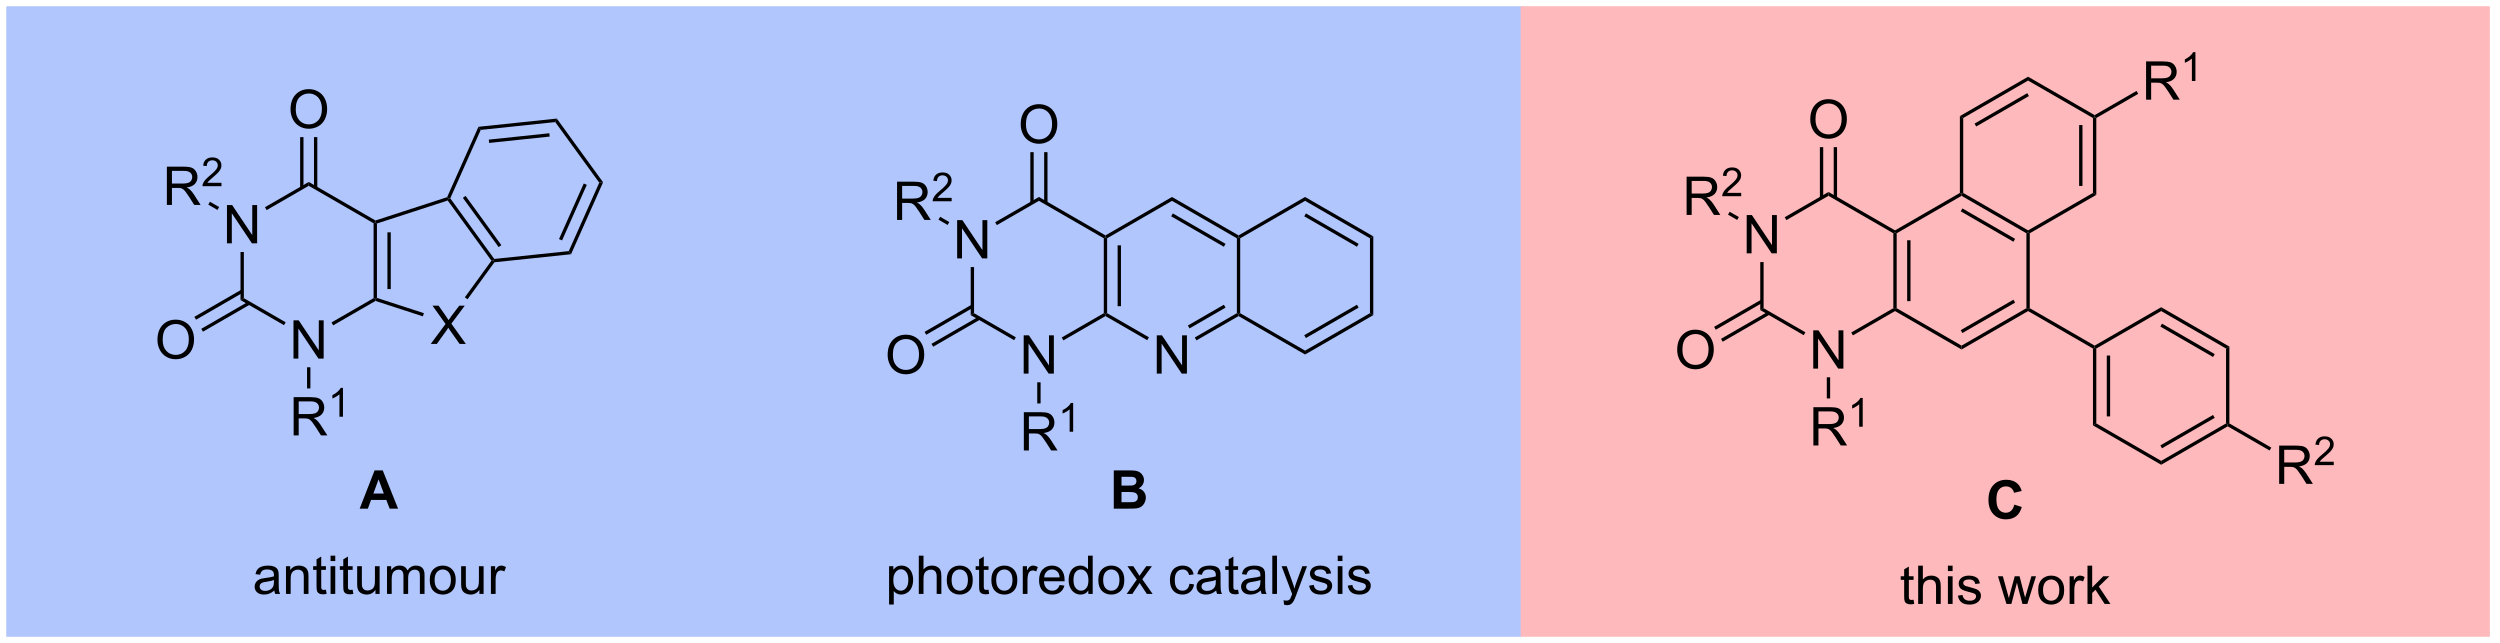<?xml version="1.0" encoding="UTF-8"?>
<!DOCTYPE svg PUBLIC '-//W3C//DTD SVG 1.0//EN'
          'http://www.w3.org/TR/2001/REC-SVG-20010904/DTD/svg10.dtd'>
<svg stroke-dasharray="none" shape-rendering="auto" xmlns="http://www.w3.org/2000/svg" font-family="'Dialog'" text-rendering="auto" width="513" fill-opacity="1" color-interpolation="auto" color-rendering="auto" preserveAspectRatio="xMidYMid meet" font-size="12px" viewBox="0 0 513 132" fill="black" xmlns:xlink="http://www.w3.org/1999/xlink" stroke="black" image-rendering="auto" stroke-miterlimit="10" stroke-linecap="square" stroke-linejoin="miter" font-style="normal" stroke-width="1" height="132" stroke-dashoffset="0" font-weight="normal" stroke-opacity="1"
><!--Generated by the Batik Graphics2D SVG Generator--><defs id="genericDefs"
  /><g
  ><defs id="defs1"
    ><clipPath clipPathUnits="userSpaceOnUse" id="clipPath1"
      ><path d="M1.16 1.16 L385.444 1.16 L385.444 100.157 L1.16 100.157 L1.16 1.16 Z"
      /></clipPath
      ><clipPath clipPathUnits="userSpaceOnUse" id="clipPath2"
      ><path d="M-0.472 6.228 L-0.472 102.472 L373.127 102.472 L373.127 6.228 Z"
      /></clipPath
    ></defs
    ><g fill="rgb(177,198,252)" transform="scale(1.333,1.333) translate(-1.16,-1.16) matrix(1.029,0,0,1.029,1.646,-5.246)" stroke="rgb(177,198,252)"
    ><path d="M227.026 7.45 L0.75 7.45 L0.75 101.25 L227.026 101.25 Z" stroke="none" clip-path="url(#clipPath2)"
    /></g
    ><g fill="rgb(177,198,252)" stroke-width="0.5" transform="matrix(1.371,0,0,1.371,0.648,-8.541)" stroke="rgb(177,198,252)"
    ><path fill="none" d="M227.026 7.45 L0.75 7.45 L0.75 101.25 L227.026 101.25 Z" clip-path="url(#clipPath2)"
    /></g
    ><g fill="rgb(177,198,252)" stroke-width="0.5" transform="matrix(1.371,0,0,1.371,0.648,-8.541)" stroke="rgb(177,198,252)"
    ><path fill="none" d="M227.026 7.45 L0.75 7.45 L0.75 101.25 L227.026 101.25 Z" clip-path="url(#clipPath2)"
    /></g
    ><g fill="rgb(253,185,187)" transform="matrix(1.371,0,0,1.371,0.648,-8.541)" stroke="rgb(253,185,187)"
    ><path d="M371.905 7.45 L227.4 7.45 L227.4 101.25 L371.905 101.25 Z" stroke="none" clip-path="url(#clipPath2)"
    /></g
    ><g fill="rgb(253,185,187)" stroke-width="0.5" transform="matrix(1.371,0,0,1.371,0.648,-8.541)" stroke="rgb(253,185,187)"
    ><path fill="none" d="M371.905 7.45 L227.4 7.45 L227.4 101.25 L371.905 101.25 Z" clip-path="url(#clipPath2)"
    /></g
    ><g fill="rgb(253,185,187)" stroke-width="0.5" transform="matrix(1.371,0,0,1.371,0.648,-8.541)" stroke="rgb(253,185,187)"
    ><path fill="none" d="M371.905 7.45 L227.4 7.45 L227.4 101.25 L371.905 101.25 Z" clip-path="url(#clipPath2)"
    /></g
    ><g transform="matrix(1.371,0,0,1.371,0.648,-8.541)"
    ><path d="M33.497 42.65 L33.497 36.923 L34.275 36.923 L37.283 41.418 L37.283 36.923 L38.01 36.923 L38.01 42.65 L37.231 42.65 L34.223 38.15 L34.223 42.65 L33.497 42.65 Z" stroke="none" clip-path="url(#clipPath2)"
    /></g
    ><g transform="matrix(1.371,0,0,1.371,0.648,-8.541)"
    ><path d="M43.456 59.9 L43.456 54.173 L44.234 54.173 L47.242 58.668 L47.242 54.173 L47.969 54.173 L47.969 59.9 L47.19 59.9 L44.182 55.4 L44.182 59.9 L43.456 59.9 Z" stroke="none" clip-path="url(#clipPath2)"
    /></g
    ><g transform="matrix(1.371,0,0,1.371,0.648,-8.541)"
    ><path d="M35.526 43.95 L36.026 43.95 L36.026 50.856 L35.526 51.144 Z" stroke="none" clip-path="url(#clipPath2)"
    /></g
    ><g transform="matrix(1.371,0,0,1.371,0.648,-8.541)"
    ><path d="M35.526 51.144 L36.026 50.856 L42.281 54.467 L42.031 54.9 Z" stroke="none" clip-path="url(#clipPath2)"
    /></g
    ><g transform="matrix(1.371,0,0,1.371,0.648,-8.541)"
    ><path d="M49.396 54.925 L49.146 54.492 L55.444 50.856 L55.694 51 L55.723 51.272 Z" stroke="none" clip-path="url(#clipPath2)"
    /></g
    ><g transform="matrix(1.371,0,0,1.371,0.648,-8.541)"
    ><path d="M55.944 50.818 L55.694 51 L55.444 50.856 L55.444 39.644 L55.694 39.5 L55.944 39.682 ZM58.014 49.496 L58.014 41.004 L57.514 41.004 L57.514 49.496 Z" stroke="none" clip-path="url(#clipPath2)"
    /></g
    ><g transform="matrix(1.371,0,0,1.371,0.648,-8.541)"
    ><path d="M55.723 39.228 L55.694 39.5 L55.444 39.644 L45.735 34.039 L45.735 33.461 Z" stroke="none" clip-path="url(#clipPath2)"
    /></g
    ><g transform="matrix(1.371,0,0,1.371,0.648,-8.541)"
    ><path d="M45.735 33.461 L45.735 34.039 L39.437 37.675 L39.187 37.242 Z" stroke="none" clip-path="url(#clipPath2)"
    /></g
    ><g transform="matrix(1.371,0,0,1.371,0.648,-8.541)"
    ><path d="M64 57.704 L66.214 54.719 L64.26 51.977 L65.164 51.977 L66.203 53.446 Q66.526 53.902 66.664 54.149 Q66.854 53.837 67.117 53.495 L68.268 51.977 L69.094 51.977 L67.081 54.675 L69.25 57.704 L68.313 57.704 L66.87 55.659 Q66.75 55.485 66.62 55.277 Q66.43 55.589 66.346 55.706 L64.909 57.704 L64 57.704 Z" stroke="none" clip-path="url(#clipPath2)"
    /></g
    ><g transform="matrix(1.371,0,0,1.371,0.648,-8.541)"
    ><path d="M55.723 51.272 L55.694 51 L55.944 50.818 L62.973 53.102 L62.818 53.578 Z" stroke="none" clip-path="url(#clipPath2)"
    /></g
    ><g transform="matrix(1.371,0,0,1.371,0.648,-8.541)"
    ><path d="M69.505 51.024 L69.1 50.73 L73.082 45.25 L73.391 45.25 L73.528 45.487 Z" stroke="none" clip-path="url(#clipPath2)"
    /></g
    ><g transform="matrix(1.371,0,0,1.371,0.648,-8.541)"
    ><path d="M73.508 44.986 L73.391 45.25 L73.082 45.25 L66.536 36.24 L66.632 35.946 L66.919 35.916 ZM74.566 42.919 L69.211 35.55 L68.806 35.843 L74.161 43.213 Z" stroke="none" clip-path="url(#clipPath2)"
    /></g
    ><g transform="matrix(1.371,0,0,1.371,0.648,-8.541)"
    ><path d="M66.448 35.743 L66.632 35.946 L66.536 36.24 L55.944 39.682 L55.694 39.5 L55.723 39.228 Z" stroke="none" clip-path="url(#clipPath2)"
    /></g
    ><g transform="matrix(1.371,0,0,1.371,0.648,-8.541)"
    ><path d="M73.528 45.487 L73.391 45.25 L73.508 44.986 L84.658 43.814 L84.998 44.282 Z" stroke="none" clip-path="url(#clipPath2)"
    /></g
    ><g transform="matrix(1.371,0,0,1.371,0.648,-8.541)"
    ><path d="M84.998 44.282 L84.658 43.814 L89.219 33.572 L89.793 33.512 ZM83.652 42.216 L87.357 33.894 L86.9 33.69 L83.195 42.013 Z" stroke="none" clip-path="url(#clipPath2)"
    /></g
    ><g transform="matrix(1.371,0,0,1.371,0.648,-8.541)"
    ><path d="M89.793 33.512 L89.219 33.572 L82.629 24.502 L82.864 23.975 Z" stroke="none" clip-path="url(#clipPath2)"
    /></g
    ><g transform="matrix(1.371,0,0,1.371,0.648,-8.541)"
    ><path d="M82.864 23.975 L82.629 24.502 L71.479 25.674 L71.139 25.207 ZM81.748 26.173 L72.688 27.126 L72.74 27.623 L81.8 26.671 Z" stroke="none" clip-path="url(#clipPath2)"
    /></g
    ><g transform="matrix(1.371,0,0,1.371,0.648,-8.541)"
    ><path d="M71.139 25.207 L71.479 25.674 L66.919 35.916 L66.632 35.946 L66.448 35.743 Z" stroke="none" clip-path="url(#clipPath2)"
    /></g
    ><g transform="matrix(1.371,0,0,1.371,0.648,-8.541)"
    ><path d="M43.012 22.611 Q43.012 21.184 43.777 20.379 Q44.543 19.572 45.754 19.572 Q46.546 19.572 47.181 19.952 Q47.819 20.33 48.152 21.007 Q48.488 21.684 48.488 22.543 Q48.488 23.416 48.137 24.103 Q47.785 24.791 47.139 25.145 Q46.496 25.499 45.749 25.499 Q44.941 25.499 44.303 25.108 Q43.668 24.715 43.34 24.041 Q43.012 23.363 43.012 22.611 ZM43.793 22.621 Q43.793 23.658 44.348 24.254 Q44.905 24.848 45.746 24.848 Q46.6 24.848 47.152 24.246 Q47.707 23.645 47.707 22.541 Q47.707 21.84 47.47 21.319 Q47.233 20.798 46.777 20.512 Q46.324 20.223 45.757 20.223 Q44.952 20.223 44.371 20.778 Q43.793 21.33 43.793 22.621 Z" stroke="none" clip-path="url(#clipPath2)"
    /></g
    ><g transform="matrix(1.371,0,0,1.371,0.648,-8.541)"
    ><path d="M47.02 34.348 L47.02 26.753 L46.52 26.753 L46.52 34.348 ZM44.95 34.348 L44.95 26.753 L44.45 26.753 L44.45 34.348 Z" stroke="none" clip-path="url(#clipPath2)"
    /></g
    ><g transform="matrix(1.371,0,0,1.371,0.648,-8.541)"
    ><path d="M24.504 36.9 L24.504 31.173 L27.044 31.173 Q27.809 31.173 28.207 31.327 Q28.606 31.481 28.843 31.871 Q29.082 32.262 29.082 32.736 Q29.082 33.345 28.687 33.765 Q28.294 34.181 27.468 34.293 Q27.77 34.439 27.926 34.58 Q28.257 34.884 28.554 35.34 L29.551 36.9 L28.598 36.9 L27.84 35.707 Q27.507 35.192 27.291 34.918 Q27.077 34.645 26.908 34.535 Q26.739 34.426 26.562 34.384 Q26.434 34.356 26.14 34.356 L25.262 34.356 L25.262 36.9 L24.504 36.9 ZM25.262 33.7 L26.89 33.7 Q27.411 33.7 27.702 33.593 Q27.997 33.486 28.148 33.249 Q28.301 33.012 28.301 32.736 Q28.301 32.33 28.004 32.069 Q27.71 31.806 27.075 31.806 L25.262 31.806 L25.262 33.7 Z" stroke="none" clip-path="url(#clipPath2)"
    /></g
    ><g transform="matrix(1.371,0,0,1.371,0.648,-8.541)"
    ><path d="M32.673 33.592 L32.673 34.1 L29.833 34.1 Q29.827 33.909 29.896 33.733 Q30.003 33.444 30.241 33.163 Q30.482 32.881 30.933 32.512 Q31.632 31.938 31.878 31.602 Q32.124 31.266 32.124 30.967 Q32.124 30.655 31.899 30.44 Q31.677 30.223 31.316 30.223 Q30.935 30.223 30.706 30.452 Q30.478 30.68 30.476 31.084 L29.933 31.03 Q29.989 30.422 30.353 30.106 Q30.716 29.788 31.327 29.788 Q31.946 29.788 32.306 30.131 Q32.667 30.473 32.667 30.979 Q32.667 31.237 32.562 31.487 Q32.456 31.735 32.21 32.01 Q31.966 32.285 31.398 32.766 Q30.923 33.164 30.788 33.307 Q30.654 33.45 30.566 33.592 L32.673 33.592 Z" stroke="none" clip-path="url(#clipPath2)"
    /></g
    ><g transform="matrix(1.371,0,0,1.371,0.648,-8.541)"
    ><path d="M32.322 37.217 L32.072 37.65 L30.7 36.858 L30.95 36.425 Z" stroke="none" clip-path="url(#clipPath2)"
    /></g
    ><g transform="matrix(1.371,0,0,1.371,0.648,-8.541)"
    ><path d="M23.093 57.111 Q23.093 55.684 23.859 54.879 Q24.625 54.072 25.835 54.072 Q26.627 54.072 27.262 54.452 Q27.901 54.83 28.234 55.507 Q28.57 56.184 28.57 57.043 Q28.57 57.916 28.218 58.603 Q27.867 59.291 27.221 59.645 Q26.578 59.999 25.83 59.999 Q25.023 59.999 24.385 59.608 Q23.75 59.215 23.421 58.541 Q23.093 57.864 23.093 57.111 ZM23.875 57.121 Q23.875 58.158 24.429 58.754 Q24.986 59.348 25.828 59.348 Q26.682 59.348 27.234 58.746 Q27.788 58.145 27.788 57.041 Q27.788 56.34 27.552 55.819 Q27.315 55.298 26.859 55.012 Q26.406 54.723 25.838 54.723 Q25.033 54.723 24.453 55.278 Q23.875 55.83 23.875 57.121 Z" stroke="none" clip-path="url(#clipPath2)"
    /></g
    ><g transform="matrix(1.371,0,0,1.371,0.648,-8.541)"
    ><path d="M35.651 49.588 L28.62 53.648 L28.87 54.081 L35.901 50.021 ZM36.686 51.381 L29.655 55.44 L29.905 55.873 L36.936 51.814 Z" stroke="none" clip-path="url(#clipPath2)"
    /></g
    ><g transform="matrix(1.371,0,0,1.371,0.648,-8.541)"
    ><path d="M43.477 71.4 L43.477 65.673 L46.016 65.673 Q46.781 65.673 47.18 65.827 Q47.578 65.981 47.815 66.371 Q48.055 66.762 48.055 67.236 Q48.055 67.845 47.659 68.265 Q47.266 68.681 46.44 68.793 Q46.742 68.939 46.899 69.08 Q47.229 69.384 47.526 69.84 L48.524 71.4 L47.571 71.4 L46.813 70.207 Q46.479 69.692 46.263 69.418 Q46.05 69.145 45.88 69.035 Q45.711 68.926 45.534 68.884 Q45.406 68.856 45.112 68.856 L44.234 68.856 L44.234 71.4 L43.477 71.4 ZM44.234 68.2 L45.862 68.2 Q46.383 68.2 46.675 68.093 Q46.969 67.986 47.12 67.749 Q47.274 67.512 47.274 67.236 Q47.274 66.83 46.977 66.569 Q46.682 66.306 46.047 66.306 L44.234 66.306 L44.234 68.2 Z" stroke="none" clip-path="url(#clipPath2)"
    /></g
    ><g transform="matrix(1.371,0,0,1.371,0.648,-8.541)"
    ><path d="M50.86 68.6 L50.333 68.6 L50.333 65.239 Q50.141 65.42 49.833 65.602 Q49.524 65.784 49.278 65.875 L49.278 65.366 Q49.719 65.157 50.05 64.862 Q50.382 64.565 50.52 64.287 L50.86 64.287 L50.86 68.6 Z" stroke="none" clip-path="url(#clipPath2)"
    /></g
    ><g transform="matrix(1.371,0,0,1.371,0.648,-8.541)"
    ><path d="M45.485 61.2 L45.985 61.2 L45.985 64.366 L45.485 64.366 Z" stroke="none" clip-path="url(#clipPath2)"
    /></g
    ><g transform="matrix(1.371,0,0,1.371,0.648,-8.541)"
    ><path d="M142.786 44.9 L142.786 39.173 L143.564 39.173 L146.572 43.668 L146.572 39.173 L147.299 39.173 L147.299 44.9 L146.52 44.9 L143.512 40.4 L143.512 44.9 L142.786 44.9 Z" stroke="none" clip-path="url(#clipPath2)"
    /></g
    ><g transform="matrix(1.371,0,0,1.371,0.648,-8.541)"
    ><path d="M152.745 62.15 L152.745 56.423 L153.524 56.423 L156.531 60.918 L156.531 56.423 L157.258 56.423 L157.258 62.15 L156.479 62.15 L153.471 57.65 L153.471 62.15 L152.745 62.15 Z" stroke="none" clip-path="url(#clipPath2)"
    /></g
    ><g transform="matrix(1.371,0,0,1.371,0.648,-8.541)"
    ><path d="M144.815 46.2 L145.315 46.2 L145.315 53.106 L144.815 53.394 Z" stroke="none" clip-path="url(#clipPath2)"
    /></g
    ><g transform="matrix(1.371,0,0,1.371,0.648,-8.541)"
    ><path d="M144.815 53.394 L145.315 53.106 L151.57 56.717 L151.32 57.15 Z" stroke="none" clip-path="url(#clipPath2)"
    /></g
    ><g transform="matrix(1.371,0,0,1.371,0.648,-8.541)"
    ><path d="M158.686 57.175 L158.436 56.742 L164.734 53.106 L164.984 53.25 L164.984 53.539 Z" stroke="none" clip-path="url(#clipPath2)"
    /></g
    ><g transform="matrix(1.371,0,0,1.371,0.648,-8.541)"
    ><path d="M165.234 53.106 L164.984 53.25 L164.734 53.106 L164.734 41.894 L164.984 41.75 L165.234 41.894 ZM167.304 52.055 L167.304 42.945 L166.804 42.945 L166.804 52.055 Z" stroke="none" clip-path="url(#clipPath2)"
    /></g
    ><g transform="matrix(1.371,0,0,1.371,0.648,-8.541)"
    ><path d="M164.984 41.461 L164.984 41.75 L164.734 41.894 L155.024 36.289 L155.024 35.711 Z" stroke="none" clip-path="url(#clipPath2)"
    /></g
    ><g transform="matrix(1.371,0,0,1.371,0.648,-8.541)"
    ><path d="M155.024 35.711 L155.024 36.289 L148.726 39.925 L148.476 39.492 Z" stroke="none" clip-path="url(#clipPath2)"
    /></g
    ><g transform="matrix(1.371,0,0,1.371,0.648,-8.541)"
    ><path d="M152.301 24.861 Q152.301 23.434 153.066 22.629 Q153.832 21.822 155.043 21.822 Q155.835 21.822 156.47 22.202 Q157.108 22.58 157.441 23.257 Q157.778 23.934 157.778 24.793 Q157.778 25.666 157.426 26.353 Q157.074 27.041 156.429 27.395 Q155.785 27.749 155.038 27.749 Q154.231 27.749 153.593 27.358 Q152.957 26.965 152.629 26.291 Q152.301 25.613 152.301 24.861 ZM153.082 24.871 Q153.082 25.908 153.637 26.504 Q154.194 27.098 155.035 27.098 Q155.889 27.098 156.441 26.496 Q156.996 25.895 156.996 24.791 Q156.996 24.09 156.759 23.569 Q156.522 23.048 156.066 22.762 Q155.613 22.473 155.046 22.473 Q154.241 22.473 153.66 23.028 Q153.082 23.58 153.082 24.871 Z" stroke="none" clip-path="url(#clipPath2)"
    /></g
    ><g transform="matrix(1.371,0,0,1.371,0.648,-8.541)"
    ><path d="M156.309 36.598 L156.309 29.003 L155.809 29.003 L155.809 36.598 ZM154.239 36.598 L154.239 29.003 L153.739 29.003 L153.739 36.598 Z" stroke="none" clip-path="url(#clipPath2)"
    /></g
    ><g transform="matrix(1.371,0,0,1.371,0.648,-8.541)"
    ><path d="M133.793 39.15 L133.793 33.423 L136.333 33.423 Q137.098 33.423 137.497 33.577 Q137.895 33.731 138.132 34.121 Q138.372 34.512 138.372 34.986 Q138.372 35.595 137.976 36.015 Q137.583 36.431 136.757 36.543 Q137.059 36.689 137.215 36.83 Q137.546 37.134 137.843 37.59 L138.84 39.15 L137.887 39.15 L137.129 37.957 Q136.796 37.442 136.58 37.168 Q136.366 36.895 136.197 36.785 Q136.028 36.676 135.851 36.634 Q135.723 36.606 135.429 36.606 L134.551 36.606 L134.551 39.15 L133.793 39.15 ZM134.551 35.95 L136.179 35.95 Q136.7 35.95 136.991 35.843 Q137.286 35.736 137.437 35.499 Q137.59 35.262 137.59 34.986 Q137.59 34.58 137.293 34.319 Q136.999 34.056 136.364 34.056 L134.551 34.056 L134.551 35.95 Z" stroke="none" clip-path="url(#clipPath2)"
    /></g
    ><g transform="matrix(1.371,0,0,1.371,0.648,-8.541)"
    ><path d="M141.962 35.842 L141.962 36.35 L139.122 36.35 Q139.116 36.159 139.185 35.983 Q139.292 35.694 139.53 35.413 Q139.771 35.131 140.222 34.762 Q140.921 34.188 141.167 33.852 Q141.413 33.516 141.413 33.217 Q141.413 32.905 141.189 32.69 Q140.966 32.473 140.605 32.473 Q140.224 32.473 139.995 32.702 Q139.767 32.93 139.765 33.334 L139.222 33.28 Q139.279 32.672 139.642 32.356 Q140.005 32.038 140.616 32.038 Q141.236 32.038 141.595 32.381 Q141.956 32.723 141.956 33.229 Q141.956 33.487 141.851 33.737 Q141.745 33.985 141.499 34.26 Q141.255 34.535 140.687 35.016 Q140.212 35.414 140.077 35.557 Q139.943 35.7 139.855 35.842 L141.962 35.842 Z" stroke="none" clip-path="url(#clipPath2)"
    /></g
    ><g transform="matrix(1.371,0,0,1.371,0.648,-8.541)"
    ><path d="M141.611 39.467 L141.361 39.9 L139.989 39.108 L140.239 38.675 Z" stroke="none" clip-path="url(#clipPath2)"
    /></g
    ><g transform="matrix(1.371,0,0,1.371,0.648,-8.541)"
    ><path d="M132.382 59.361 Q132.382 57.934 133.148 57.129 Q133.914 56.322 135.125 56.322 Q135.916 56.322 136.552 56.702 Q137.19 57.08 137.523 57.757 Q137.859 58.434 137.859 59.293 Q137.859 60.166 137.507 60.853 Q137.156 61.541 136.51 61.895 Q135.867 62.249 135.119 62.249 Q134.312 62.249 133.674 61.858 Q133.039 61.465 132.71 60.791 Q132.382 60.114 132.382 59.361 ZM133.164 59.371 Q133.164 60.408 133.718 61.004 Q134.275 61.598 135.117 61.598 Q135.971 61.598 136.523 60.996 Q137.078 60.395 137.078 59.291 Q137.078 58.59 136.841 58.069 Q136.604 57.548 136.148 57.262 Q135.695 56.973 135.127 56.973 Q134.322 56.973 133.742 57.528 Q133.164 58.08 133.164 59.371 Z" stroke="none" clip-path="url(#clipPath2)"
    /></g
    ><g transform="matrix(1.371,0,0,1.371,0.648,-8.541)"
    ><path d="M144.94 51.838 L137.909 55.898 L138.159 56.331 L145.19 52.271 ZM145.975 53.631 L138.944 57.69 L139.194 58.123 L146.225 54.064 Z" stroke="none" clip-path="url(#clipPath2)"
    /></g
    ><g transform="matrix(1.371,0,0,1.371,0.648,-8.541)"
    ><path d="M152.766 73.65 L152.766 67.923 L155.305 67.923 Q156.071 67.923 156.469 68.077 Q156.867 68.231 157.104 68.621 Q157.344 69.012 157.344 69.486 Q157.344 70.095 156.948 70.515 Q156.555 70.931 155.729 71.043 Q156.031 71.189 156.188 71.33 Q156.518 71.634 156.815 72.09 L157.813 73.65 L156.86 73.65 L156.102 72.457 Q155.768 71.942 155.552 71.668 Q155.339 71.395 155.169 71.285 Q155 71.176 154.823 71.134 Q154.696 71.106 154.401 71.106 L153.524 71.106 L153.524 73.65 L152.766 73.65 ZM153.524 70.45 L155.151 70.45 Q155.672 70.45 155.964 70.343 Q156.258 70.236 156.409 69.999 Q156.563 69.762 156.563 69.486 Q156.563 69.08 156.266 68.819 Q155.971 68.556 155.336 68.556 L153.524 68.556 L153.524 70.45 Z" stroke="none" clip-path="url(#clipPath2)"
    /></g
    ><g transform="matrix(1.371,0,0,1.371,0.648,-8.541)"
    ><path d="M160.149 70.85 L159.622 70.85 L159.622 67.489 Q159.43 67.67 159.122 67.852 Q158.813 68.034 158.567 68.125 L158.567 67.616 Q159.009 67.407 159.339 67.112 Q159.671 66.815 159.809 66.537 L160.149 66.537 L160.149 70.85 Z" stroke="none" clip-path="url(#clipPath2)"
    /></g
    ><g transform="matrix(1.371,0,0,1.371,0.648,-8.541)"
    ><path d="M154.774 63.45 L155.274 63.45 L155.274 66.616 L154.774 66.616 Z" stroke="none" clip-path="url(#clipPath2)"
    /></g
    ><g transform="matrix(1.371,0,0,1.371,0.648,-8.541)"
    ><path d="M172.664 62.15 L172.664 56.423 L173.442 56.423 L176.45 60.918 L176.45 56.423 L177.177 56.423 L177.177 62.15 L176.398 62.15 L173.39 57.65 L173.39 62.15 L172.664 62.15 Z" stroke="none" clip-path="url(#clipPath2)"
    /></g
    ><g transform="matrix(1.371,0,0,1.371,0.648,-8.541)"
    ><path d="M164.984 53.539 L164.984 53.25 L165.234 53.106 L171.489 56.717 L171.239 57.15 Z" stroke="none" clip-path="url(#clipPath2)"
    /></g
    ><g transform="matrix(1.371,0,0,1.371,0.648,-8.541)"
    ><path d="M178.604 57.175 L178.354 56.742 L184.652 53.106 L184.902 53.25 L184.902 53.539 ZM177.569 55.382 L182.957 52.271 L182.707 51.838 L177.319 54.949 Z" stroke="none" clip-path="url(#clipPath2)"
    /></g
    ><g transform="matrix(1.371,0,0,1.371,0.648,-8.541)"
    ><path d="M185.152 53.106 L184.902 53.25 L184.652 53.106 L184.652 41.894 L184.902 41.75 L185.152 41.894 Z" stroke="none" clip-path="url(#clipPath2)"
    /></g
    ><g transform="matrix(1.371,0,0,1.371,0.648,-8.541)"
    ><path d="M184.902 41.461 L184.902 41.75 L184.652 41.894 L174.943 36.289 L174.943 35.711 ZM182.957 42.729 L175.068 38.174 L174.818 38.607 L182.707 43.162 Z" stroke="none" clip-path="url(#clipPath2)"
    /></g
    ><g transform="matrix(1.371,0,0,1.371,0.648,-8.541)"
    ><path d="M174.943 35.711 L174.943 36.289 L165.234 41.894 L164.984 41.75 L164.984 41.461 Z" stroke="none" clip-path="url(#clipPath2)"
    /></g
    ><g transform="matrix(1.371,0,0,1.371,0.648,-8.541)"
    ><path d="M184.902 53.539 L184.902 53.25 L185.152 53.106 L194.861 58.711 L194.861 59.289 Z" stroke="none" clip-path="url(#clipPath2)"
    /></g
    ><g transform="matrix(1.371,0,0,1.371,0.648,-8.541)"
    ><path d="M194.861 59.289 L194.861 58.711 L204.571 53.106 L205.071 53.394 ZM194.986 56.826 L202.876 52.271 L202.626 51.838 L194.736 56.393 Z" stroke="none" clip-path="url(#clipPath2)"
    /></g
    ><g transform="matrix(1.371,0,0,1.371,0.648,-8.541)"
    ><path d="M205.071 53.394 L204.571 53.106 L204.571 41.894 L205.071 41.606 Z" stroke="none" clip-path="url(#clipPath2)"
    /></g
    ><g transform="matrix(1.371,0,0,1.371,0.648,-8.541)"
    ><path d="M205.071 41.606 L204.571 41.894 L194.861 36.289 L194.861 35.711 ZM202.876 42.729 L194.986 38.174 L194.736 38.607 L202.626 43.162 Z" stroke="none" clip-path="url(#clipPath2)"
    /></g
    ><g transform="matrix(1.371,0,0,1.371,0.648,-8.541)"
    ><path d="M194.861 35.711 L194.861 36.289 L185.152 41.894 L184.902 41.75 L184.902 41.461 Z" stroke="none" clip-path="url(#clipPath2)"
    /></g
    ><g transform="matrix(1.371,0,0,1.371,0.648,-8.541)"
    ><path d="M260.959 44.15 L260.959 38.423 L261.737 38.423 L264.745 42.918 L264.745 38.423 L265.472 38.423 L265.472 44.15 L264.693 44.15 L261.685 39.65 L261.685 44.15 L260.959 44.15 Z" stroke="none" clip-path="url(#clipPath2)"
    /></g
    ><g transform="matrix(1.371,0,0,1.371,0.648,-8.541)"
    ><path d="M270.918 61.4 L270.918 55.673 L271.697 55.673 L274.704 60.168 L274.704 55.673 L275.431 55.673 L275.431 61.4 L274.652 61.4 L271.644 56.9 L271.644 61.4 L270.918 61.4 Z" stroke="none" clip-path="url(#clipPath2)"
    /></g
    ><g transform="matrix(1.371,0,0,1.371,0.648,-8.541)"
    ><path d="M262.988 45.45 L263.488 45.45 L263.488 52.356 L262.988 52.644 Z" stroke="none" clip-path="url(#clipPath2)"
    /></g
    ><g transform="matrix(1.371,0,0,1.371,0.648,-8.541)"
    ><path d="M262.988 52.644 L263.488 52.356 L269.743 55.967 L269.493 56.4 Z" stroke="none" clip-path="url(#clipPath2)"
    /></g
    ><g transform="matrix(1.371,0,0,1.371,0.648,-8.541)"
    ><path d="M276.858 56.425 L276.608 55.992 L282.906 52.356 L283.156 52.5 L283.156 52.789 Z" stroke="none" clip-path="url(#clipPath2)"
    /></g
    ><g transform="matrix(1.371,0,0,1.371,0.648,-8.541)"
    ><path d="M283.406 52.356 L283.156 52.5 L282.906 52.356 L282.906 41.144 L283.156 41 L283.406 41.144 ZM285.476 51.305 L285.476 42.195 L284.976 42.195 L284.976 51.305 Z" stroke="none" clip-path="url(#clipPath2)"
    /></g
    ><g transform="matrix(1.371,0,0,1.371,0.648,-8.541)"
    ><path d="M283.156 40.711 L283.156 41 L282.906 41.144 L273.197 35.539 L273.197 34.961 Z" stroke="none" clip-path="url(#clipPath2)"
    /></g
    ><g transform="matrix(1.371,0,0,1.371,0.648,-8.541)"
    ><path d="M273.197 34.961 L273.197 35.539 L266.899 39.175 L266.649 38.742 Z" stroke="none" clip-path="url(#clipPath2)"
    /></g
    ><g transform="matrix(1.371,0,0,1.371,0.648,-8.541)"
    ><path d="M270.474 24.111 Q270.474 22.684 271.239 21.879 Q272.005 21.072 273.216 21.072 Q274.008 21.072 274.643 21.452 Q275.281 21.83 275.614 22.507 Q275.95 23.184 275.95 24.043 Q275.95 24.916 275.599 25.603 Q275.247 26.291 274.601 26.645 Q273.958 26.999 273.211 26.999 Q272.404 26.999 271.765 26.608 Q271.13 26.215 270.802 25.541 Q270.474 24.863 270.474 24.111 ZM271.255 24.121 Q271.255 25.158 271.81 25.754 Q272.367 26.348 273.208 26.348 Q274.062 26.348 274.614 25.746 Q275.169 25.145 275.169 24.041 Q275.169 23.34 274.932 22.819 Q274.695 22.298 274.239 22.012 Q273.786 21.723 273.219 21.723 Q272.414 21.723 271.833 22.278 Q271.255 22.83 271.255 24.121 Z" stroke="none" clip-path="url(#clipPath2)"
    /></g
    ><g transform="matrix(1.371,0,0,1.371,0.648,-8.541)"
    ><path d="M274.482 35.848 L274.482 28.253 L273.982 28.253 L273.982 35.848 ZM272.412 35.848 L272.412 28.253 L271.912 28.253 L271.912 35.848 Z" stroke="none" clip-path="url(#clipPath2)"
    /></g
    ><g transform="matrix(1.371,0,0,1.371,0.648,-8.541)"
    ><path d="M251.966 38.4 L251.966 32.673 L254.506 32.673 Q255.271 32.673 255.669 32.827 Q256.068 32.981 256.305 33.371 Q256.545 33.762 256.545 34.236 Q256.545 34.845 256.149 35.265 Q255.756 35.681 254.93 35.793 Q255.232 35.939 255.388 36.08 Q255.719 36.384 256.016 36.84 L257.013 38.4 L256.06 38.4 L255.302 37.207 Q254.969 36.692 254.753 36.418 Q254.539 36.145 254.37 36.035 Q254.201 35.926 254.024 35.884 Q253.896 35.856 253.602 35.856 L252.724 35.856 L252.724 38.4 L251.966 38.4 ZM252.724 35.2 L254.352 35.2 Q254.873 35.2 255.164 35.093 Q255.459 34.986 255.61 34.749 Q255.763 34.512 255.763 34.236 Q255.763 33.83 255.466 33.569 Q255.172 33.306 254.537 33.306 L252.724 33.306 L252.724 35.2 Z" stroke="none" clip-path="url(#clipPath2)"
    /></g
    ><g transform="matrix(1.371,0,0,1.371,0.648,-8.541)"
    ><path d="M260.135 35.092 L260.135 35.6 L257.295 35.6 Q257.289 35.409 257.358 35.233 Q257.465 34.944 257.703 34.663 Q257.944 34.381 258.395 34.012 Q259.094 33.438 259.34 33.102 Q259.586 32.766 259.586 32.467 Q259.586 32.155 259.361 31.94 Q259.139 31.723 258.778 31.723 Q258.397 31.723 258.168 31.952 Q257.94 32.18 257.938 32.584 L257.395 32.53 Q257.451 31.922 257.815 31.606 Q258.178 31.288 258.789 31.288 Q259.408 31.288 259.768 31.631 Q260.129 31.973 260.129 32.479 Q260.129 32.737 260.024 32.987 Q259.918 33.235 259.672 33.51 Q259.428 33.785 258.86 34.266 Q258.385 34.664 258.25 34.807 Q258.115 34.95 258.028 35.092 L260.135 35.092 Z" stroke="none" clip-path="url(#clipPath2)"
    /></g
    ><g transform="matrix(1.371,0,0,1.371,0.648,-8.541)"
    ><path d="M259.784 38.717 L259.534 39.15 L258.162 38.358 L258.412 37.925 Z" stroke="none" clip-path="url(#clipPath2)"
    /></g
    ><g transform="matrix(1.371,0,0,1.371,0.648,-8.541)"
    ><path d="M250.555 58.611 Q250.555 57.184 251.321 56.379 Q252.087 55.572 253.297 55.572 Q254.089 55.572 254.725 55.952 Q255.363 56.33 255.696 57.007 Q256.032 57.684 256.032 58.543 Q256.032 59.416 255.68 60.103 Q255.329 60.791 254.683 61.145 Q254.04 61.499 253.292 61.499 Q252.485 61.499 251.847 61.108 Q251.212 60.715 250.883 60.041 Q250.555 59.364 250.555 58.611 ZM251.337 58.621 Q251.337 59.658 251.891 60.254 Q252.448 60.848 253.29 60.848 Q254.144 60.848 254.696 60.246 Q255.25 59.645 255.25 58.541 Q255.25 57.84 255.014 57.319 Q254.777 56.798 254.321 56.512 Q253.868 56.223 253.3 56.223 Q252.495 56.223 251.915 56.778 Q251.337 57.33 251.337 58.621 Z" stroke="none" clip-path="url(#clipPath2)"
    /></g
    ><g transform="matrix(1.371,0,0,1.371,0.648,-8.541)"
    ><path d="M263.113 51.088 L256.082 55.148 L256.332 55.581 L263.363 51.521 ZM264.148 52.881 L257.117 56.94 L257.367 57.373 L264.398 53.314 Z" stroke="none" clip-path="url(#clipPath2)"
    /></g
    ><g transform="matrix(1.371,0,0,1.371,0.648,-8.541)"
    ><path d="M270.939 72.9 L270.939 67.173 L273.478 67.173 Q274.243 67.173 274.642 67.327 Q275.04 67.481 275.277 67.871 Q275.517 68.262 275.517 68.736 Q275.517 69.345 275.121 69.765 Q274.728 70.181 273.902 70.293 Q274.204 70.439 274.361 70.58 Q274.691 70.884 274.988 71.34 L275.986 72.9 L275.033 72.9 L274.275 71.707 Q273.941 71.192 273.725 70.918 Q273.512 70.645 273.342 70.535 Q273.173 70.426 272.996 70.384 Q272.868 70.356 272.574 70.356 L271.697 70.356 L271.697 72.9 L270.939 72.9 ZM271.697 69.7 L273.324 69.7 Q273.845 69.7 274.137 69.593 Q274.431 69.486 274.582 69.249 Q274.736 69.012 274.736 68.736 Q274.736 68.33 274.439 68.069 Q274.144 67.806 273.509 67.806 L271.697 67.806 L271.697 69.7 Z" stroke="none" clip-path="url(#clipPath2)"
    /></g
    ><g transform="matrix(1.371,0,0,1.371,0.648,-8.541)"
    ><path d="M278.322 70.1 L277.795 70.1 L277.795 66.739 Q277.603 66.92 277.295 67.102 Q276.986 67.284 276.74 67.375 L276.74 66.866 Q277.182 66.657 277.512 66.362 Q277.844 66.065 277.982 65.787 L278.322 65.787 L278.322 70.1 Z" stroke="none" clip-path="url(#clipPath2)"
    /></g
    ><g transform="matrix(1.371,0,0,1.371,0.648,-8.541)"
    ><path d="M272.947 62.7 L273.447 62.7 L273.447 65.866 L272.947 65.866 Z" stroke="none" clip-path="url(#clipPath2)"
    /></g
    ><g transform="matrix(1.371,0,0,1.371,0.648,-8.541)"
    ><path d="M283.156 52.789 L283.156 52.5 L283.406 52.356 L293.116 57.961 L293.116 58.539 Z" stroke="none" clip-path="url(#clipPath2)"
    /></g
    ><g transform="matrix(1.371,0,0,1.371,0.648,-8.541)"
    ><path d="M293.116 58.539 L293.116 57.961 L302.825 52.356 L303.075 52.5 L303.075 52.789 ZM293.241 56.076 L301.13 51.521 L300.88 51.088 L292.991 55.643 Z" stroke="none" clip-path="url(#clipPath2)"
    /></g
    ><g transform="matrix(1.371,0,0,1.371,0.648,-8.541)"
    ><path d="M303.325 52.356 L303.075 52.5 L302.825 52.356 L302.825 41.144 L303.075 41 L303.325 41.144 Z" stroke="none" clip-path="url(#clipPath2)"
    /></g
    ><g transform="matrix(1.371,0,0,1.371,0.648,-8.541)"
    ><path d="M303.075 40.711 L303.075 41 L302.825 41.144 L293.116 35.539 L293.116 35.25 L293.366 35.106 ZM301.13 41.979 L293.241 37.424 L292.991 37.857 L300.88 42.412 Z" stroke="none" clip-path="url(#clipPath2)"
    /></g
    ><g transform="matrix(1.371,0,0,1.371,0.648,-8.541)"
    ><path d="M292.866 35.106 L293.116 35.25 L293.116 35.539 L283.406 41.144 L283.156 41 L283.156 40.711 Z" stroke="none" clip-path="url(#clipPath2)"
    /></g
    ><g transform="matrix(1.371,0,0,1.371,0.648,-8.541)"
    ><path d="M303.325 41.144 L303.075 41 L303.075 40.711 L312.784 35.106 L313.284 35.394 Z" stroke="none" clip-path="url(#clipPath2)"
    /></g
    ><g transform="matrix(1.371,0,0,1.371,0.648,-8.541)"
    ><path d="M313.284 35.394 L312.784 35.106 L312.784 23.894 L313.034 23.75 L313.284 23.894 ZM311.214 34.055 L311.214 24.945 L310.714 24.945 L310.714 34.055 Z" stroke="none" clip-path="url(#clipPath2)"
    /></g
    ><g transform="matrix(1.371,0,0,1.371,0.648,-8.541)"
    ><path d="M313.034 23.461 L313.034 23.75 L312.784 23.894 L303.075 18.289 L303.075 17.711 Z" stroke="none" clip-path="url(#clipPath2)"
    /></g
    ><g transform="matrix(1.371,0,0,1.371,0.648,-8.541)"
    ><path d="M303.075 17.711 L303.075 18.289 L293.366 23.894 L292.866 23.606 ZM302.95 20.174 L295.061 24.729 L295.311 25.162 L303.2 20.607 Z" stroke="none" clip-path="url(#clipPath2)"
    /></g
    ><g transform="matrix(1.371,0,0,1.371,0.648,-8.541)"
    ><path d="M292.866 23.606 L293.366 23.894 L293.366 35.106 L293.116 35.25 L292.866 35.106 Z" stroke="none" clip-path="url(#clipPath2)"
    /></g
    ><g transform="matrix(1.371,0,0,1.371,0.648,-8.541)"
    ><path d="M320.735 21.15 L320.735 15.423 L323.274 15.423 Q324.04 15.423 324.438 15.577 Q324.837 15.731 325.074 16.121 Q325.313 16.512 325.313 16.986 Q325.313 17.595 324.917 18.015 Q324.524 18.431 323.699 18.543 Q324.001 18.689 324.157 18.83 Q324.488 19.134 324.785 19.59 L325.782 21.15 L324.829 21.15 L324.071 19.957 Q323.738 19.442 323.522 19.168 Q323.308 18.895 323.139 18.785 Q322.969 18.676 322.792 18.634 Q322.665 18.606 322.37 18.606 L321.493 18.606 L321.493 21.15 L320.735 21.15 ZM321.493 17.95 L323.12 17.95 Q323.641 17.95 323.933 17.843 Q324.227 17.736 324.378 17.499 Q324.532 17.262 324.532 16.986 Q324.532 16.58 324.235 16.319 Q323.941 16.056 323.305 16.056 L321.493 16.056 L321.493 17.95 Z" stroke="none" clip-path="url(#clipPath2)"
    /></g
    ><g transform="matrix(1.371,0,0,1.371,0.648,-8.541)"
    ><path d="M328.119 18.35 L327.591 18.35 L327.591 14.989 Q327.4 15.17 327.091 15.352 Q326.783 15.534 326.537 15.625 L326.537 15.116 Q326.978 14.907 327.308 14.612 Q327.64 14.315 327.779 14.037 L328.119 14.037 L328.119 18.35 Z" stroke="none" clip-path="url(#clipPath2)"
    /></g
    ><g transform="matrix(1.371,0,0,1.371,0.648,-8.541)"
    ><path d="M313.284 23.894 L313.034 23.75 L313.034 23.461 L319.305 19.841 L319.555 20.274 Z" stroke="none" clip-path="url(#clipPath2)"
    /></g
    ><g transform="matrix(1.371,0,0,1.371,0.648,-8.541)"
    ><path d="M303.075 52.789 L303.075 52.5 L303.325 52.356 L313.034 57.961 L313.034 58.25 L312.784 58.394 Z" stroke="none" clip-path="url(#clipPath2)"
    /></g
    ><g transform="matrix(1.371,0,0,1.371,0.648,-8.541)"
    ><path d="M312.784 58.394 L313.034 58.25 L313.284 58.394 L313.284 69.606 L312.784 69.894 ZM314.854 59.445 L314.854 68.555 L315.354 68.555 L315.354 59.445 Z" stroke="none" clip-path="url(#clipPath2)"
    /></g
    ><g transform="matrix(1.371,0,0,1.371,0.648,-8.541)"
    ><path d="M312.784 69.894 L313.284 69.606 L322.994 75.211 L322.994 75.789 Z" stroke="none" clip-path="url(#clipPath2)"
    /></g
    ><g transform="matrix(1.371,0,0,1.371,0.648,-8.541)"
    ><path d="M322.994 75.789 L322.994 75.211 L332.703 69.606 L332.953 69.75 L332.953 70.039 ZM323.119 73.326 L331.008 68.771 L330.758 68.338 L322.869 72.893 Z" stroke="none" clip-path="url(#clipPath2)"
    /></g
    ><g transform="matrix(1.371,0,0,1.371,0.648,-8.541)"
    ><path d="M333.203 69.606 L332.953 69.75 L332.703 69.606 L332.703 58.394 L333.203 58.106 Z" stroke="none" clip-path="url(#clipPath2)"
    /></g
    ><g transform="matrix(1.371,0,0,1.371,0.648,-8.541)"
    ><path d="M333.203 58.106 L332.703 58.394 L322.994 52.789 L322.994 52.211 ZM331.008 59.229 L323.119 54.674 L322.869 55.107 L330.758 59.662 Z" stroke="none" clip-path="url(#clipPath2)"
    /></g
    ><g transform="matrix(1.371,0,0,1.371,0.648,-8.541)"
    ><path d="M322.994 52.211 L322.994 52.789 L313.284 58.394 L313.034 58.25 L313.034 57.961 Z" stroke="none" clip-path="url(#clipPath2)"
    /></g
    ><g transform="matrix(1.371,0,0,1.371,0.648,-8.541)"
    ><path d="M340.654 78.65 L340.654 72.923 L343.193 72.923 Q343.958 72.923 344.357 73.077 Q344.755 73.231 344.992 73.621 Q345.232 74.012 345.232 74.486 Q345.232 75.095 344.836 75.515 Q344.443 75.931 343.617 76.043 Q343.919 76.189 344.076 76.33 Q344.406 76.634 344.703 77.09 L345.701 78.65 L344.748 78.65 L343.99 77.457 Q343.656 76.942 343.44 76.668 Q343.227 76.395 343.057 76.285 Q342.888 76.176 342.711 76.134 Q342.583 76.106 342.289 76.106 L341.411 76.106 L341.411 78.65 L340.654 78.65 ZM341.411 75.45 L343.039 75.45 Q343.56 75.45 343.852 75.343 Q344.146 75.236 344.297 74.999 Q344.451 74.762 344.451 74.486 Q344.451 74.08 344.154 73.819 Q343.859 73.556 343.224 73.556 L341.411 73.556 L341.411 75.45 Z" stroke="none" clip-path="url(#clipPath2)"
    /></g
    ><g transform="matrix(1.371,0,0,1.371,0.648,-8.541)"
    ><path d="M348.822 75.342 L348.822 75.85 L345.983 75.85 Q345.977 75.659 346.045 75.483 Q346.152 75.194 346.391 74.912 Q346.631 74.631 347.082 74.262 Q347.781 73.688 348.027 73.352 Q348.274 73.016 348.274 72.717 Q348.274 72.405 348.049 72.19 Q347.826 71.973 347.465 71.973 Q347.084 71.973 346.856 72.202 Q346.627 72.43 346.625 72.834 L346.082 72.78 Q346.139 72.172 346.502 71.856 Q346.865 71.537 347.477 71.537 Q348.096 71.537 348.455 71.881 Q348.816 72.223 348.816 72.729 Q348.816 72.987 348.711 73.237 Q348.606 73.485 348.359 73.76 Q348.115 74.035 347.547 74.516 Q347.072 74.915 346.938 75.057 Q346.803 75.2 346.715 75.342 L348.822 75.342 Z" stroke="none" clip-path="url(#clipPath2)"
    /></g
    ><g transform="matrix(1.371,0,0,1.371,0.648,-8.541)"
    ><path d="M332.953 70.039 L332.953 69.75 L333.203 69.606 L339.474 73.226 L339.224 73.659 Z" stroke="none" clip-path="url(#clipPath2)"
    /></g
    ><g transform="matrix(1.371,0,0,1.371,0.648,-8.541)"
    ><path d="M59.108 82.362 L57.85 82.362 L57.35 81.06 L55.061 81.06 L54.587 82.362 L53.36 82.362 L55.592 76.636 L56.813 76.636 L59.108 82.362 ZM56.977 80.097 L56.188 77.972 L55.415 80.097 L56.977 80.097 Z" stroke="none" clip-path="url(#clipPath2)"
    /></g
    ><g transform="matrix(1.371,0,0,1.371,0.648,-8.541)"
    ><path d="M166.23 76.636 L168.519 76.636 Q169.199 76.636 169.532 76.693 Q169.868 76.748 170.131 76.928 Q170.394 77.107 170.568 77.407 Q170.745 77.706 170.745 78.076 Q170.745 78.48 170.529 78.816 Q170.313 79.152 169.941 79.318 Q170.464 79.472 170.745 79.839 Q171.027 80.206 171.027 80.701 Q171.027 81.092 170.844 81.462 Q170.665 81.831 170.35 82.053 Q170.035 82.271 169.574 82.323 Q169.285 82.355 168.18 82.362 L166.23 82.362 L166.23 76.636 ZM167.386 77.589 L167.386 78.912 L168.144 78.912 Q168.821 78.912 168.985 78.894 Q169.282 78.857 169.451 78.688 Q169.62 78.519 169.62 78.24 Q169.62 77.975 169.475 77.81 Q169.329 77.644 169.04 77.607 Q168.868 77.589 168.05 77.589 L167.386 77.589 ZM167.386 79.865 L167.386 81.396 L168.456 81.396 Q169.081 81.396 169.251 81.362 Q169.508 81.316 169.67 81.133 Q169.831 80.951 169.831 80.646 Q169.831 80.388 169.706 80.209 Q169.581 80.029 169.344 79.948 Q169.11 79.865 168.321 79.865 L167.386 79.865 Z" stroke="none" clip-path="url(#clipPath2)"
    /></g
    ><g transform="matrix(1.371,0,0,1.371,0.648,-8.541)"
    ><path d="M301.011 81.756 L302.131 82.112 Q301.873 83.05 301.274 83.506 Q300.675 83.962 299.753 83.962 Q298.613 83.962 297.878 83.183 Q297.144 82.402 297.144 81.05 Q297.144 79.62 297.881 78.829 Q298.621 78.037 299.824 78.037 Q300.873 78.037 301.529 78.659 Q301.92 79.027 302.115 79.714 L300.972 79.987 Q300.871 79.542 300.548 79.284 Q300.225 79.027 299.764 79.027 Q299.128 79.027 298.73 79.485 Q298.334 79.941 298.334 80.964 Q298.334 82.05 298.725 82.511 Q299.115 82.972 299.74 82.972 Q300.201 82.972 300.532 82.68 Q300.865 82.386 301.011 81.756 Z" stroke="none" clip-path="url(#clipPath2)"
    /></g
    ><g transform="matrix(1.371,0,0,1.371,0.648,-8.541)"
    ><path d="M40.585 94.612 Q40.194 94.945 39.832 95.083 Q39.473 95.219 39.059 95.219 Q38.374 95.219 38.007 94.885 Q37.64 94.549 37.64 94.031 Q37.64 93.727 37.778 93.474 Q37.918 93.221 38.142 93.07 Q38.366 92.917 38.647 92.838 Q38.856 92.784 39.272 92.734 Q40.124 92.633 40.528 92.492 Q40.53 92.346 40.53 92.307 Q40.53 91.878 40.332 91.703 Q40.061 91.463 39.53 91.463 Q39.035 91.463 38.798 91.638 Q38.561 91.812 38.45 92.253 L37.762 92.159 Q37.856 91.719 38.069 91.448 Q38.285 91.174 38.692 91.029 Q39.098 90.883 39.632 90.883 Q40.163 90.883 40.494 91.008 Q40.827 91.133 40.983 91.323 Q41.14 91.51 41.202 91.799 Q41.239 91.979 41.239 92.448 L41.239 93.385 Q41.239 94.367 41.283 94.628 Q41.327 94.885 41.46 95.125 L40.725 95.125 Q40.616 94.906 40.585 94.612 ZM40.528 93.042 Q40.145 93.198 39.379 93.307 Q38.944 93.37 38.765 93.448 Q38.585 93.526 38.486 93.677 Q38.39 93.828 38.39 94.01 Q38.39 94.292 38.603 94.479 Q38.817 94.667 39.225 94.667 Q39.632 94.667 39.947 94.49 Q40.265 94.312 40.413 94.003 Q40.528 93.766 40.528 93.299 L40.528 93.042 ZM42.328 95.125 L42.328 90.977 L42.961 90.977 L42.961 91.565 Q43.417 90.883 44.282 90.883 Q44.657 90.883 44.969 91.018 Q45.284 91.151 45.44 91.37 Q45.597 91.588 45.659 91.891 Q45.698 92.086 45.698 92.573 L45.698 95.125 L44.995 95.125 L44.995 92.602 Q44.995 92.172 44.912 91.958 Q44.831 91.745 44.623 91.62 Q44.414 91.492 44.133 91.492 Q43.682 91.492 43.357 91.779 Q43.032 92.062 43.032 92.859 L43.032 95.125 L42.328 95.125 ZM48.311 94.495 L48.413 95.117 Q48.116 95.18 47.882 95.18 Q47.499 95.18 47.288 95.06 Q47.077 94.938 46.991 94.74 Q46.905 94.542 46.905 93.909 L46.905 91.523 L46.39 91.523 L46.39 90.977 L46.905 90.977 L46.905 89.948 L47.606 89.526 L47.606 90.977 L48.311 90.977 L48.311 91.523 L47.606 91.523 L47.606 93.948 Q47.606 94.25 47.642 94.336 Q47.679 94.422 47.762 94.474 Q47.848 94.523 48.004 94.523 Q48.121 94.523 48.311 94.495 ZM49.003 90.206 L49.003 89.398 L49.706 89.398 L49.706 90.206 L49.003 90.206 ZM49.003 95.125 L49.003 90.977 L49.706 90.977 L49.706 95.125 L49.003 95.125 ZM52.311 94.495 L52.413 95.117 Q52.116 95.18 51.882 95.18 Q51.499 95.18 51.288 95.06 Q51.077 94.938 50.991 94.74 Q50.905 94.542 50.905 93.909 L50.905 91.523 L50.39 91.523 L50.39 90.977 L50.905 90.977 L50.905 89.948 L51.606 89.526 L51.606 90.977 L52.311 90.977 L52.311 91.523 L51.606 91.523 L51.606 93.948 Q51.606 94.25 51.642 94.336 Q51.679 94.422 51.762 94.474 Q51.848 94.523 52.004 94.523 Q52.121 94.523 52.311 94.495 ZM55.719 95.125 L55.719 94.516 Q55.235 95.219 54.401 95.219 Q54.034 95.219 53.716 95.078 Q53.399 94.938 53.242 94.724 Q53.089 94.51 53.026 94.203 Q52.985 93.995 52.985 93.547 L52.985 90.977 L53.688 90.977 L53.688 93.276 Q53.688 93.828 53.729 94.018 Q53.797 94.297 54.011 94.456 Q54.227 94.612 54.542 94.612 Q54.86 94.612 55.136 94.451 Q55.414 94.289 55.529 94.01 Q55.644 93.729 55.644 93.198 L55.644 90.977 L56.347 90.977 L56.347 95.125 L55.719 95.125 ZM57.45 95.125 L57.45 90.977 L58.077 90.977 L58.077 91.557 Q58.272 91.253 58.595 91.068 Q58.921 90.883 59.335 90.883 Q59.796 90.883 60.09 91.076 Q60.387 91.266 60.507 91.609 Q60.999 90.883 61.788 90.883 Q62.405 90.883 62.736 91.224 Q63.069 91.565 63.069 92.276 L63.069 95.125 L62.371 95.125 L62.371 92.51 Q62.371 92.088 62.301 91.904 Q62.233 91.719 62.054 91.607 Q61.874 91.492 61.632 91.492 Q61.194 91.492 60.905 91.784 Q60.616 92.073 60.616 92.713 L60.616 95.125 L59.913 95.125 L59.913 92.43 Q59.913 91.961 59.741 91.727 Q59.569 91.492 59.179 91.492 Q58.882 91.492 58.629 91.648 Q58.379 91.805 58.265 92.107 Q58.153 92.406 58.153 92.971 L58.153 95.125 L57.45 95.125 ZM63.85 93.049 Q63.85 91.898 64.491 91.344 Q65.028 90.883 65.796 90.883 Q66.653 90.883 67.194 91.443 Q67.739 92.003 67.739 92.992 Q67.739 93.792 67.496 94.253 Q67.257 94.711 66.798 94.966 Q66.34 95.219 65.796 95.219 Q64.926 95.219 64.387 94.662 Q63.85 94.102 63.85 93.049 ZM64.575 93.049 Q64.575 93.846 64.921 94.245 Q65.27 94.641 65.796 94.641 Q66.319 94.641 66.666 94.242 Q67.015 93.844 67.015 93.026 Q67.015 92.258 66.666 91.862 Q66.317 91.463 65.796 91.463 Q65.27 91.463 64.921 91.859 Q64.575 92.253 64.575 93.049 ZM71.281 95.125 L71.281 94.516 Q70.797 95.219 69.964 95.219 Q69.597 95.219 69.279 95.078 Q68.961 94.938 68.805 94.724 Q68.651 94.51 68.589 94.203 Q68.547 93.995 68.547 93.547 L68.547 90.977 L69.25 90.977 L69.25 93.276 Q69.25 93.828 69.292 94.018 Q69.36 94.297 69.573 94.456 Q69.789 94.612 70.104 94.612 Q70.422 94.612 70.698 94.451 Q70.977 94.289 71.091 94.01 Q71.206 93.729 71.206 93.198 L71.206 90.977 L71.909 90.977 L71.909 95.125 L71.281 95.125 ZM73.004 95.125 L73.004 90.977 L73.637 90.977 L73.637 91.604 Q73.879 91.164 74.082 91.023 Q74.288 90.883 74.535 90.883 Q74.89 90.883 75.257 91.109 L75.015 91.76 Q74.757 91.609 74.499 91.609 Q74.27 91.609 74.085 91.747 Q73.903 91.885 73.825 92.133 Q73.707 92.508 73.707 92.953 L73.707 95.125 L73.004 95.125 Z" stroke="none" clip-path="url(#clipPath2)"
    /></g
    ><g transform="matrix(1.371,0,0,1.371,0.648,-8.541)"
    ><path d="M132.596 96.716 L132.596 90.977 L133.237 90.977 L133.237 91.516 Q133.464 91.198 133.747 91.042 Q134.034 90.883 134.44 90.883 Q134.971 90.883 135.378 91.156 Q135.784 91.43 135.99 91.927 Q136.198 92.424 136.198 93.018 Q136.198 93.656 135.969 94.167 Q135.74 94.674 135.305 94.948 Q134.87 95.219 134.388 95.219 Q134.036 95.219 133.758 95.07 Q133.479 94.922 133.299 94.695 L133.299 96.716 L132.596 96.716 ZM133.232 93.073 Q133.232 93.875 133.555 94.258 Q133.88 94.641 134.341 94.641 Q134.81 94.641 135.143 94.245 Q135.479 93.846 135.479 93.016 Q135.479 92.221 135.151 91.828 Q134.826 91.432 134.372 91.432 Q133.924 91.432 133.578 91.854 Q133.232 92.273 133.232 93.073 ZM137.046 95.125 L137.046 89.398 L137.749 89.398 L137.749 91.453 Q138.241 90.883 138.991 90.883 Q139.452 90.883 139.79 91.065 Q140.131 91.245 140.277 91.565 Q140.423 91.885 140.423 92.495 L140.423 95.125 L139.72 95.125 L139.72 92.495 Q139.72 91.969 139.491 91.729 Q139.264 91.487 138.845 91.487 Q138.532 91.487 138.256 91.651 Q137.983 91.812 137.866 92.091 Q137.749 92.367 137.749 92.854 L137.749 95.125 L137.046 95.125 ZM141.232 93.049 Q141.232 91.898 141.872 91.344 Q142.409 90.883 143.177 90.883 Q144.034 90.883 144.576 91.443 Q145.12 92.003 145.12 92.992 Q145.12 93.792 144.878 94.253 Q144.638 94.711 144.18 94.966 Q143.721 95.219 143.177 95.219 Q142.307 95.219 141.768 94.662 Q141.232 94.102 141.232 93.049 ZM141.956 93.049 Q141.956 93.846 142.302 94.245 Q142.651 94.641 143.177 94.641 Q143.701 94.641 144.047 94.242 Q144.396 93.844 144.396 93.026 Q144.396 92.258 144.047 91.862 Q143.698 91.463 143.177 91.463 Q142.651 91.463 142.302 91.859 Q141.956 92.253 141.956 93.049 ZM147.478 94.495 L147.579 95.117 Q147.282 95.18 147.048 95.18 Q146.665 95.18 146.454 95.06 Q146.244 94.938 146.157 94.74 Q146.072 94.542 146.072 93.909 L146.072 91.523 L145.556 91.523 L145.556 90.977 L146.072 90.977 L146.072 89.948 L146.772 89.526 L146.772 90.977 L147.478 90.977 L147.478 91.523 L146.772 91.523 L146.772 93.948 Q146.772 94.25 146.809 94.336 Q146.845 94.422 146.928 94.474 Q147.014 94.523 147.171 94.523 Q147.288 94.523 147.478 94.495 ZM147.904 93.049 Q147.904 91.898 148.544 91.344 Q149.081 90.883 149.849 90.883 Q150.706 90.883 151.247 91.443 Q151.792 92.003 151.792 92.992 Q151.792 93.792 151.549 94.253 Q151.31 94.711 150.852 94.966 Q150.393 95.219 149.849 95.219 Q148.979 95.219 148.44 94.662 Q147.904 94.102 147.904 93.049 ZM148.628 93.049 Q148.628 93.846 148.974 94.245 Q149.323 94.641 149.849 94.641 Q150.372 94.641 150.719 94.242 Q151.068 93.844 151.068 93.026 Q151.068 92.258 150.719 91.862 Q150.37 91.463 149.849 91.463 Q149.323 91.463 148.974 91.859 Q148.628 92.253 148.628 93.049 ZM152.608 95.125 L152.608 90.977 L153.241 90.977 L153.241 91.604 Q153.483 91.164 153.686 91.023 Q153.892 90.883 154.139 90.883 Q154.494 90.883 154.861 91.109 L154.619 91.76 Q154.361 91.609 154.103 91.609 Q153.874 91.609 153.689 91.747 Q153.506 91.885 153.428 92.133 Q153.311 92.508 153.311 92.953 L153.311 95.125 L152.608 95.125 ZM158.119 93.789 L158.845 93.878 Q158.673 94.516 158.207 94.867 Q157.744 95.219 157.022 95.219 Q156.111 95.219 155.577 94.659 Q155.046 94.096 155.046 93.086 Q155.046 92.039 155.585 91.461 Q156.124 90.883 156.983 90.883 Q157.814 90.883 158.34 91.451 Q158.869 92.016 158.869 93.042 Q158.869 93.104 158.866 93.229 L155.772 93.229 Q155.811 93.914 156.157 94.279 Q156.506 94.641 157.025 94.641 Q157.413 94.641 157.686 94.438 Q157.96 94.234 158.119 93.789 ZM155.811 92.651 L158.126 92.651 Q158.079 92.128 157.861 91.867 Q157.525 91.461 156.991 91.461 Q156.506 91.461 156.176 91.787 Q155.845 92.109 155.811 92.651 ZM162.419 95.125 L162.419 94.602 Q162.026 95.219 161.26 95.219 Q160.763 95.219 160.346 94.945 Q159.932 94.672 159.703 94.182 Q159.474 93.69 159.474 93.055 Q159.474 92.432 159.68 91.927 Q159.888 91.422 160.302 91.154 Q160.716 90.883 161.229 90.883 Q161.604 90.883 161.896 91.042 Q162.19 91.198 162.372 91.453 L162.372 89.398 L163.073 89.398 L163.073 95.125 L162.419 95.125 ZM160.198 93.055 Q160.198 93.852 160.534 94.247 Q160.87 94.641 161.326 94.641 Q161.786 94.641 162.109 94.263 Q162.432 93.885 162.432 93.112 Q162.432 92.26 162.104 91.862 Q161.776 91.463 161.294 91.463 Q160.826 91.463 160.51 91.846 Q160.198 92.229 160.198 93.055 ZM163.915 93.049 Q163.915 91.898 164.556 91.344 Q165.092 90.883 165.861 90.883 Q166.717 90.883 167.259 91.443 Q167.803 92.003 167.803 92.992 Q167.803 93.792 167.561 94.253 Q167.322 94.711 166.863 94.966 Q166.405 95.219 165.861 95.219 Q164.991 95.219 164.452 94.662 Q163.915 94.102 163.915 93.049 ZM164.639 93.049 Q164.639 93.846 164.986 94.245 Q165.335 94.641 165.861 94.641 Q166.384 94.641 166.731 94.242 Q167.079 93.844 167.079 93.026 Q167.079 92.258 166.731 91.862 Q166.381 91.463 165.861 91.463 Q165.335 91.463 164.986 91.859 Q164.639 92.253 164.639 93.049 ZM168.159 95.125 L169.674 92.969 L168.271 90.977 L169.151 90.977 L169.786 91.948 Q169.966 92.227 170.076 92.414 Q170.247 92.156 170.393 91.956 L171.091 90.977 L171.932 90.977 L170.497 92.93 L172.042 95.125 L171.177 95.125 L170.326 93.836 L170.099 93.487 L169.01 95.125 L168.159 95.125 ZM177.556 93.604 L178.249 93.695 Q178.134 94.409 177.668 94.815 Q177.202 95.219 176.522 95.219 Q175.671 95.219 175.152 94.662 Q174.634 94.104 174.634 93.065 Q174.634 92.393 174.856 91.891 Q175.079 91.385 175.535 91.135 Q175.991 90.883 176.525 90.883 Q177.202 90.883 177.631 91.224 Q178.061 91.565 178.181 92.195 L177.499 92.299 Q177.4 91.883 177.152 91.672 Q176.905 91.461 176.553 91.461 Q176.022 91.461 175.689 91.841 Q175.358 92.221 175.358 93.047 Q175.358 93.883 175.678 94.263 Q175.999 94.641 176.514 94.641 Q176.928 94.641 177.204 94.388 Q177.483 94.133 177.556 93.604 ZM181.556 94.612 Q181.165 94.945 180.803 95.083 Q180.444 95.219 180.03 95.219 Q179.345 95.219 178.978 94.885 Q178.611 94.549 178.611 94.031 Q178.611 93.727 178.749 93.474 Q178.889 93.221 179.113 93.07 Q179.337 92.917 179.619 92.838 Q179.827 92.784 180.244 92.734 Q181.095 92.633 181.499 92.492 Q181.501 92.346 181.501 92.307 Q181.501 91.878 181.303 91.703 Q181.032 91.463 180.501 91.463 Q180.006 91.463 179.769 91.638 Q179.532 91.812 179.421 92.253 L178.733 92.159 Q178.827 91.719 179.04 91.448 Q179.256 91.174 179.663 91.029 Q180.069 90.883 180.603 90.883 Q181.134 90.883 181.465 91.008 Q181.798 91.133 181.954 91.323 Q182.111 91.51 182.173 91.799 Q182.21 91.979 182.21 92.448 L182.21 93.385 Q182.21 94.367 182.254 94.628 Q182.298 94.885 182.431 95.125 L181.697 95.125 Q181.587 94.906 181.556 94.612 ZM181.499 93.042 Q181.116 93.198 180.35 93.307 Q179.915 93.37 179.736 93.448 Q179.556 93.526 179.457 93.677 Q179.361 93.828 179.361 94.01 Q179.361 94.292 179.574 94.479 Q179.788 94.667 180.197 94.667 Q180.603 94.667 180.918 94.49 Q181.236 94.312 181.384 94.003 Q181.499 93.766 181.499 93.299 L181.499 93.042 ZM184.833 94.495 L184.935 95.117 Q184.638 95.18 184.404 95.18 Q184.021 95.18 183.81 95.06 Q183.599 94.938 183.513 94.74 Q183.427 94.542 183.427 93.909 L183.427 91.523 L182.911 91.523 L182.911 90.977 L183.427 90.977 L183.427 89.948 L184.128 89.526 L184.128 90.977 L184.833 90.977 L184.833 91.523 L184.128 91.523 L184.128 93.948 Q184.128 94.25 184.164 94.336 Q184.201 94.422 184.284 94.474 Q184.37 94.523 184.526 94.523 Q184.643 94.523 184.833 94.495 ZM188.228 94.612 Q187.837 94.945 187.475 95.083 Q187.116 95.219 186.702 95.219 Q186.017 95.219 185.65 94.885 Q185.282 94.549 185.282 94.031 Q185.282 93.727 185.421 93.474 Q185.561 93.221 185.785 93.07 Q186.009 92.917 186.29 92.838 Q186.499 92.784 186.915 92.734 Q187.767 92.633 188.171 92.492 Q188.173 92.346 188.173 92.307 Q188.173 91.878 187.975 91.703 Q187.704 91.463 187.173 91.463 Q186.678 91.463 186.441 91.638 Q186.204 91.812 186.092 92.253 L185.405 92.159 Q185.499 91.719 185.712 91.448 Q185.928 91.174 186.335 91.029 Q186.741 90.883 187.275 90.883 Q187.806 90.883 188.137 91.008 Q188.47 91.133 188.626 91.323 Q188.782 91.51 188.845 91.799 Q188.881 91.979 188.881 92.448 L188.881 93.385 Q188.881 94.367 188.926 94.628 Q188.97 94.885 189.103 95.125 L188.369 95.125 Q188.259 94.906 188.228 94.612 ZM188.171 93.042 Q187.788 93.198 187.022 93.307 Q186.587 93.37 186.407 93.448 Q186.228 93.526 186.129 93.677 Q186.032 93.828 186.032 94.01 Q186.032 94.292 186.246 94.479 Q186.46 94.667 186.869 94.667 Q187.275 94.667 187.59 94.49 Q187.907 94.312 188.056 94.003 Q188.171 93.766 188.171 93.299 L188.171 93.042 ZM189.956 95.125 L189.956 89.398 L190.659 89.398 L190.659 95.125 L189.956 95.125 ZM191.717 96.724 L191.639 96.062 Q191.869 96.125 192.04 96.125 Q192.275 96.125 192.415 96.047 Q192.556 95.969 192.647 95.828 Q192.712 95.724 192.861 95.305 Q192.881 95.247 192.923 95.133 L191.35 90.977 L192.108 90.977 L192.97 93.378 Q193.139 93.836 193.272 94.338 Q193.392 93.854 193.561 93.393 L194.447 90.977 L195.15 90.977 L193.572 95.195 Q193.319 95.88 193.178 96.138 Q192.991 96.484 192.749 96.646 Q192.506 96.81 192.171 96.81 Q191.967 96.81 191.717 96.724 ZM195.467 93.885 L196.163 93.776 Q196.22 94.195 196.488 94.419 Q196.756 94.641 197.236 94.641 Q197.72 94.641 197.954 94.443 Q198.189 94.245 198.189 93.979 Q198.189 93.742 197.983 93.604 Q197.837 93.51 197.264 93.367 Q196.491 93.172 196.191 93.029 Q195.892 92.885 195.738 92.635 Q195.585 92.383 195.585 92.078 Q195.585 91.799 195.71 91.565 Q195.837 91.328 196.056 91.172 Q196.22 91.049 196.504 90.966 Q196.788 90.883 197.111 90.883 Q197.6 90.883 197.967 91.023 Q198.337 91.164 198.512 91.404 Q198.689 91.643 198.756 92.047 L198.069 92.141 Q198.022 91.82 197.796 91.641 Q197.572 91.461 197.163 91.461 Q196.678 91.461 196.47 91.622 Q196.264 91.781 196.264 91.995 Q196.264 92.133 196.35 92.242 Q196.436 92.354 196.619 92.43 Q196.725 92.469 197.241 92.609 Q197.986 92.807 198.28 92.935 Q198.577 93.062 198.744 93.305 Q198.913 93.547 198.913 93.906 Q198.913 94.258 198.707 94.568 Q198.501 94.878 198.113 95.049 Q197.728 95.219 197.241 95.219 Q196.431 95.219 196.006 94.883 Q195.585 94.547 195.467 93.885 ZM199.751 90.206 L199.751 89.398 L200.454 89.398 L200.454 90.206 L199.751 90.206 ZM199.751 95.125 L199.751 90.977 L200.454 90.977 L200.454 95.125 L199.751 95.125 ZM201.245 93.885 L201.94 93.776 Q201.997 94.195 202.266 94.419 Q202.534 94.641 203.013 94.641 Q203.497 94.641 203.732 94.443 Q203.966 94.245 203.966 93.979 Q203.966 93.742 203.76 93.604 Q203.615 93.51 203.042 93.367 Q202.268 93.172 201.969 93.029 Q201.669 92.885 201.516 92.635 Q201.362 92.383 201.362 92.078 Q201.362 91.799 201.487 91.565 Q201.615 91.328 201.833 91.172 Q201.997 91.049 202.281 90.966 Q202.565 90.883 202.888 90.883 Q203.378 90.883 203.745 91.023 Q204.115 91.164 204.289 91.404 Q204.466 91.643 204.534 92.047 L203.846 92.141 Q203.799 91.82 203.573 91.641 Q203.349 91.461 202.94 91.461 Q202.456 91.461 202.247 91.622 Q202.042 91.781 202.042 91.995 Q202.042 92.133 202.128 92.242 Q202.214 92.354 202.396 92.43 Q202.503 92.469 203.018 92.609 Q203.763 92.807 204.057 92.935 Q204.354 93.062 204.521 93.305 Q204.69 93.547 204.69 93.906 Q204.69 94.258 204.484 94.568 Q204.279 94.878 203.891 95.049 Q203.505 95.219 203.018 95.219 Q202.208 95.219 201.784 94.883 Q201.362 94.547 201.245 93.885 Z" stroke="none" clip-path="url(#clipPath2)"
    /></g
    ><g transform="matrix(1.371,0,0,1.371,0.648,-8.541)"
    ><path d="M285.934 95.995 L286.035 96.617 Q285.738 96.68 285.504 96.68 Q285.121 96.68 284.91 96.56 Q284.699 96.438 284.613 96.24 Q284.527 96.042 284.527 95.409 L284.527 93.023 L284.012 93.023 L284.012 92.477 L284.527 92.477 L284.527 91.448 L285.228 91.026 L285.228 92.477 L285.934 92.477 L285.934 93.023 L285.228 93.023 L285.228 95.448 Q285.228 95.75 285.264 95.836 Q285.301 95.922 285.384 95.974 Q285.47 96.023 285.626 96.023 Q285.744 96.023 285.934 95.995 ZM286.623 96.625 L286.623 90.898 L287.326 90.898 L287.326 92.953 Q287.818 92.383 288.568 92.383 Q289.029 92.383 289.367 92.565 Q289.708 92.745 289.854 93.065 Q290 93.385 290 93.995 L290 96.625 L289.297 96.625 L289.297 93.995 Q289.297 93.469 289.068 93.229 Q288.841 92.987 288.422 92.987 Q288.11 92.987 287.833 93.151 Q287.56 93.312 287.443 93.591 Q287.326 93.867 287.326 94.354 L287.326 96.625 L286.623 96.625 ZM291.074 91.706 L291.074 90.898 L291.777 90.898 L291.777 91.706 L291.074 91.706 ZM291.074 96.625 L291.074 92.477 L291.777 92.477 L291.777 96.625 L291.074 96.625 ZM292.568 95.385 L293.263 95.276 Q293.32 95.695 293.589 95.919 Q293.857 96.141 294.336 96.141 Q294.82 96.141 295.055 95.943 Q295.289 95.745 295.289 95.479 Q295.289 95.242 295.083 95.104 Q294.938 95.01 294.365 94.867 Q293.591 94.672 293.292 94.529 Q292.992 94.385 292.839 94.135 Q292.685 93.883 292.685 93.578 Q292.685 93.299 292.81 93.065 Q292.938 92.828 293.156 92.672 Q293.32 92.549 293.604 92.466 Q293.888 92.383 294.211 92.383 Q294.701 92.383 295.068 92.523 Q295.438 92.664 295.612 92.904 Q295.789 93.143 295.857 93.547 L295.169 93.641 Q295.123 93.32 294.896 93.141 Q294.672 92.961 294.263 92.961 Q293.779 92.961 293.57 93.122 Q293.365 93.281 293.365 93.495 Q293.365 93.633 293.451 93.742 Q293.537 93.854 293.719 93.93 Q293.826 93.969 294.341 94.109 Q295.086 94.307 295.38 94.435 Q295.677 94.562 295.844 94.805 Q296.013 95.047 296.013 95.406 Q296.013 95.758 295.807 96.068 Q295.602 96.378 295.214 96.549 Q294.828 96.719 294.341 96.719 Q293.531 96.719 293.107 96.383 Q292.685 96.047 292.568 95.385 ZM299.837 96.625 L298.567 92.477 L299.293 92.477 L299.954 94.87 L300.199 95.76 Q300.215 95.695 300.416 94.906 L301.074 92.477 L301.798 92.477 L302.418 94.883 L302.626 95.674 L302.863 94.875 L303.574 92.477 L304.259 92.477 L302.962 96.625 L302.231 96.625 L301.572 94.141 L301.41 93.432 L300.572 96.625 L299.837 96.625 ZM304.586 94.549 Q304.586 93.398 305.227 92.844 Q305.763 92.383 306.531 92.383 Q307.388 92.383 307.93 92.943 Q308.474 93.503 308.474 94.492 Q308.474 95.292 308.232 95.753 Q307.992 96.211 307.534 96.466 Q307.076 96.719 306.531 96.719 Q305.662 96.719 305.123 96.162 Q304.586 95.602 304.586 94.549 ZM305.31 94.549 Q305.31 95.346 305.656 95.745 Q306.005 96.141 306.531 96.141 Q307.055 96.141 307.401 95.742 Q307.75 95.344 307.75 94.526 Q307.75 93.758 307.401 93.362 Q307.052 92.963 306.531 92.963 Q306.005 92.963 305.656 93.359 Q305.31 93.753 305.31 94.549 ZM309.291 96.625 L309.291 92.477 L309.923 92.477 L309.923 93.104 Q310.166 92.664 310.369 92.523 Q310.574 92.383 310.822 92.383 Q311.176 92.383 311.543 92.609 L311.301 93.26 Q311.043 93.109 310.785 93.109 Q310.556 93.109 310.371 93.247 Q310.189 93.385 310.111 93.633 Q309.994 94.008 309.994 94.453 L309.994 96.625 L309.291 96.625 ZM311.965 96.625 L311.965 90.898 L312.668 90.898 L312.668 94.164 L314.332 92.477 L315.244 92.477 L313.658 94.016 L315.402 96.625 L314.535 96.625 L313.166 94.503 L312.668 94.979 L312.668 96.625 L311.965 96.625 Z" stroke="none" clip-path="url(#clipPath2)"
    /></g
  ></g
></svg
>
